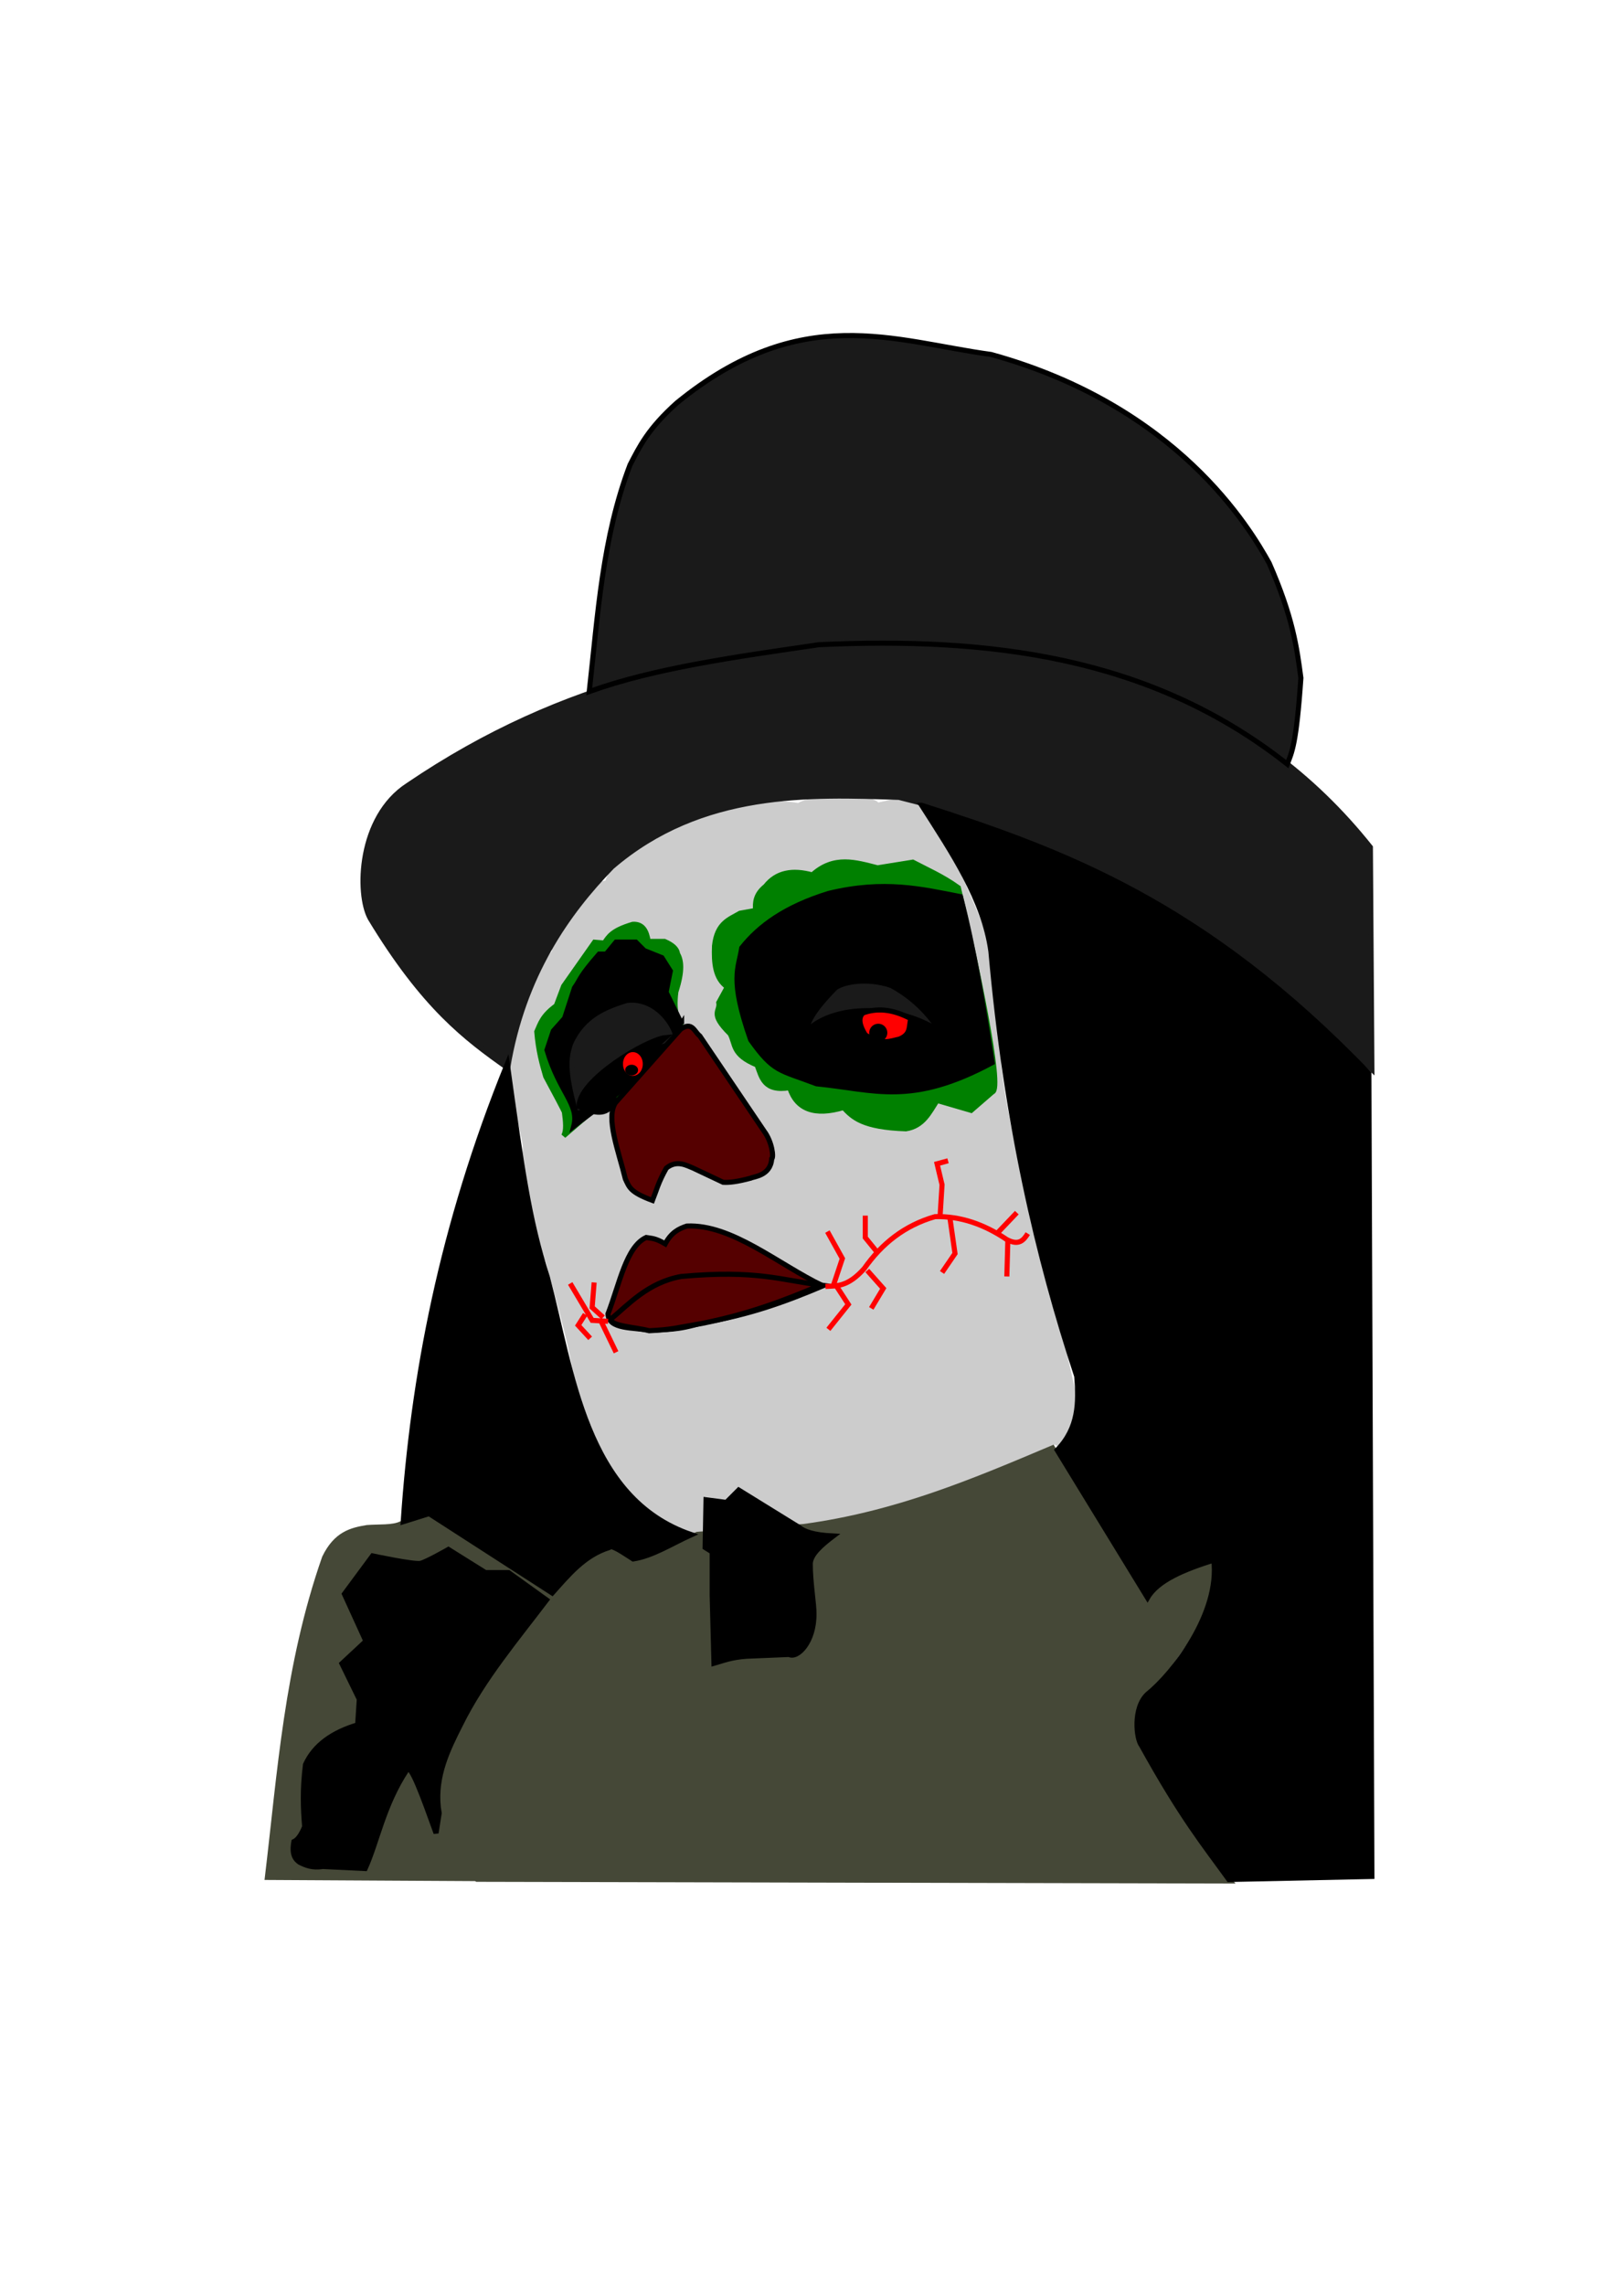 <?xml version="1.0"?>
<svg xmlns="http://www.w3.org/2000/svg" width="320" height="450" viewBox="0 0 320 450">
  <path d="M119.293 173.435c-5.325.822-11.27 12.31-10.519 13.85-3.27 4.12-5.083 9.581-6.046 12.382-5.05 5.57-2.347 17.783-1.298 18.871 2.508 10.078 1.223 6.203 1.429 10.836.986 3.411.926 6.455.926 6.455 1.716 9.597 2.863 10.634 3.738 12.615 5.184 18.945 4.045 15.48 6.562 27.78 3.759 10.529 7.112 14.97 10.404 18.496 4.24 3.898 8.478 5.964 12.717 7.515 13.266-1.497 14.943 2.569 49.71-9.249 9.084-2.89 16.508-5.57 20.861-8.46 5.929 3.115 4.648-4.917 4.2-10.201-4.797-22.324-12.775-46.814-14.712-64.785.583-22.287-4.174-28.014-9.243-40.712-7.064-5.652 4.928-15.372-14.95-10.773-2.039-2.03-12.946-1.637-15.8.096-12.524-2.193-34.694 5.697-37.98 15.284z" fill="#ccc"/>
  <path d="M195.546 215.066l-4.19 3.631-6.705-1.955c-1.539 2.367-2.748 5.06-6.146 5.587-8.524-.29-10.449-2.23-12.291-4.19-5.666 1.674-9.223.397-10.615-3.911-5.041.829-5.507-2.002-6.425-4.47-5.02-2.049-4.199-4.097-5.308-6.146-4.146-4.089-1.911-4.35-2.235-6.145l1.676-3.073c-2.397-1.661-2.652-4.75-2.514-8.102.49-4.515 2.904-5.18 5.028-6.425l3.073-.558c-.142-1.583-.01-3.166 1.956-4.75 2.172-2.77 5.337-3.308 9.218-2.234 4.284-3.887 8.567-2.482 12.85-1.397l6.943-1.117c2.788 1.478 5.789 2.742 8.98 5.028 3.258 13.747 8.864 39.79 6.705 40.227z" fill="green" stroke="green"/>
  <path d="M189.263 176.603c-7.637-1.485-15.015-3.294-25.962-.641-8.55 2.634-13.713 6.397-17.147 10.737-.603 4.052-2.485 5.972 1.763 18.109 4.585 6.43 5.636 5.862 12.98 8.654 11.494 1.138 18.56 4.45 34.616-4.167-1.767-11.372-3.64-22.586-6.25-32.692z" stroke="#000"/>
  <path d="M134.295 202.244c-.66-1.63-1.67-2.443-1.122-6.891 1.378-4.29 1.061-6.208.32-7.532-.14-1.04-1.144-1.791-2.564-2.404h-3.205c-.314-1.998-1.032-3.49-3.045-3.366-4.175 1.229-4.737 2.458-5.608 3.686l-1.924-.16-6.09 8.654-1.442 3.846c-2.757 2.004-3.137 3.533-3.846 5.128.317 3.751 1.027 6.322 1.763 8.814 1.666 3.115 3.652 6.791 3.686 7.052.239 1.84.439 3.644-.16 4.647l5.769-4.968 3.686-.641z" fill="green" stroke="green"/>
  <path d="M134.306 201.667l-3.056-6.25.833-4.167-1.666-2.639-3.473-1.389-1.666-1.666h-3.89l-1.944 2.36h-1.388c-4.05 4.652-3.44 4.644-4.862 6.667l-1.944 5.973-2.222 2.5-1.25 3.75c2.478 8.415 6.405 10.661 5.278 15 7.377-5.754 15.304-10.448 21.25-20.14z" stroke="#000"/>
  <path d="M119.8 258.772c2.297-5.954 3.585-13.23 7.518-15.038 1.024.188 1.73.06 3.76 1.253 1.199-2.274 2.71-2.994 4.26-3.508 8.877-.401 18.013 7.557 26.817 11.78-7.003 2.955-14.34 5.72-23.81 7.267-5.028 1.571-7.222 1.251-10.275 1.504-3.221-.621-8.15-.103-8.27-3.258z" fill="#500" stroke="#000"/>
  <path d="M120.349 259.826c3.365-2.772 7.297-7.254 13.908-8.42 14.838-1.33 19.571.708 27.438 1.702-6.806 2.892-13.922 5.672-23.464 7.57-5.548.951-5.743 1.18-10.313 1.419-2.698-.714-7.554-.887-7.569-2.271z" fill="#500" stroke="#000"/>
  <path d="M132.163 204.637c.289-1.151-2.9-7.231-8.476-6.608-3.707 1.183-8.037 2.678-10.343 7.9-.679 2.187-1.312 4.465 1.006 12.642-.944-3.018 3.11-6.75 10.2-10.917 2.705-1.678 5.152-2.319 7.613-3.017z" fill="#1a1a1a" stroke="#1a1a1a"/>
  <path d="M134.102 202.718l-12.85 14.498c-1.916 3.016.615 9.453 1.977 14.992.78 1.647.923 2.585 5.335 4.233.8-2.013 1.143-3.568 2.737-6.375 2.073-1.694 4.008-.493 5.272 0l5.931 2.8c1.123.07 2.7-.087 5.437-.823.486-.304 3.87-.41 4.118-3.79.449-.313.048-3.395-1.482-5.436l-12.686-18.78c-1.081-.803-1.482-2.967-3.789-1.319z" fill="#500" stroke="#000"/>
  <path d="M158.207 204.18c1.036-3.422 3.717-4.177 7.05-4.633 11.71-1.76 16.962 1.087 19.94 3.827 1.164 5.21-14.568 3.312-17.926 3.121-4.374-.09-9.377.902-9.064-2.316z" fill="none" stroke="#000"/>
  <path d="M158.22 203.86c1.337-2.506.958-3.756 6.332-9.248 1.41-1.146 6.146-2.193 11.077-.503 5.35 2.903 8.242 6.829 9.727 9.206-7.45-5.378-21.597-6.143-27.136.545z" fill="#1a1a1a" stroke="#000"/>
  <path d="M52.687 369.773c2.46-20.55 3.806-41.665 11.264-62.983 2.258-4.673 5.278-5.417 8.395-5.926 2.21-.179 5.075.056 6.666-.74l4.198-1.482c2.236-.482 4.859 1.75 7.407 3.457l9.383 6.42 9.383 5.432c2.77-4.312 6.61-7.378 11.358-9.383-7.295 3.264-9.18 6.19-11.358 9.136-6.919 10.37-16.075 21.061-20.741 31.11-1.81 5.556-2.031 10.317-1.235 14.569 1.56 3.955 3.096 7.933 5.926 10.617z" fill="#454837" stroke="#454837"/>
  <path d="M63.621 367.619c-2.119.324-3.359-.23-4.567-.816-.917-.645-1.606-1.593-1.142-4.078.707-.32 1.413-1.222 2.12-2.937-.298-3.55-.458-7.306.163-12.235 1.735-3.817 5.288-6.337 10.278-7.83l.326-5.057-3.426-7.015 4.731-4.404-4.241-9.299 5.546-7.504s8.264 1.766 9.479 1.463c1.214-.304 5.465-2.733 5.465-2.733l7.287 4.554h4.554l7.855 5.646c-6.821 10.008-14.997 19.475-19.735 30.317l-2.39 15.349c-2.518-6.976-5.064-14.084-5.769-12.449-4.628 6.987-5.806 14.152-8.197 19.432z" stroke="#000"/>
  <path d="M170.032 199.52c-.994.98-.66 2.492.48 4.326 3.443 2.065 4.919 1.18 6.732.801 2.412-1.002 1.76-2.617 2.243-4.006-3.855-2.042-6.88-2.062-9.455-1.122z" fill="red" stroke="#000"/>
  <path d="M114.103 217.949c2.57 1.043 4.875 1.99 6.613-.3.259-4.647 5.598-8.98 10.384-13.28-3.632.38-17.123 8.34-16.997 13.58z" stroke="#000"/>
  <path d="M162.642 253.376c2.254-.128 4.397.129 7.661-3.536 3.424-4.874 7.905-8.48 13.946-10.214 4.988-.136 9.68 1.511 14.143 4.517 2.366 1.258 3.304.138 4.125-1.178" fill="none" stroke="red"/>
  <path d="M185.232 239.626l.392-6.286-.982-4.125 2.161-.59M173.053 246.893l-2.554-3.142v-4.322M164.214 253.18l1.768-5.304-2.947-5.304M170.892 250.233l3.143 3.535-2.357 3.929M164.607 252.983l2.553 3.928-3.928 4.911M187.196 240.018l.982 6.875-2.554 3.733M196.428 242.965l3.929-4.125M198.589 244.34l-.197 7.071M119.821 260.25l-3.143-.196-4.321-7.268M118.446 260.25l2.946 6.09M115.303 258.876l-1.375 2.16 2.357 2.554" fill="none" stroke="red"/>
  <path d="M118.839 259.465l-2.16-1.964.392-4.911" fill="none" stroke="red"/>
  <path d="M100.032 210.34c-8.228-5.81-16.532-12.005-27.092-29.474-2.651-4.825-2.293-19.91 7.443-26.2 31.08-21.093 61.021-26.35 92.887-28.58 40.39.28 73.817 11.954 96.757 40.787l.298 43.764c-26.672-25.545-56.998-44.695-93.185-53.588-17.45-.582-38.892-1.502-56.565 13.694-8.759 9.015-17.492 21.299-20.543 39.597z" fill="#1a1a1a" stroke="#1a1a1a"/>
  <path d="M116.109 136.209c1.688-15.084 2.57-30.33 8.038-44.658 1.86-3.582 3.516-7.083 9.23-12.206 24.567-20.001 42.636-12.154 61.924-9.527 36.704 10.125 50.94 34.183 54.78 41.085 4.668 10.643 5.457 16.631 6.251 22.626-.893 13.085-1.786 14.656-2.679 16.97-27.042-21.331-58.942-25.052-92.292-23.52-16.05 2.352-32.282 4.567-45.252 9.23z" fill="#1a1a1a" stroke="#000"/>
  <path d="M93.997 370.137l148.316.34c-7.5-8.12-13.443-17.536-18.22-27.926-.369-2.034-.938-4 0-6.47l4.087-4.939 8.514-12.09c2.27-4.2 2.952-7.947 2.044-11.239-5.177.905-7.31 2.823-9.877 4.598l-2.895 3.235-18.56-30.48c-15.33 6.473-30.615 13.005-49.042 15.495l-20.945 1.533-12.601 5.449-4.087-2.554c-5.48 2.903-9.158 6.407-11.92 10.217-6.12 8.093-12.783 15.915-17.198 24.861-2.498 4.914-4.874 9.863-4.258 15.666.984 7.228 3.391 11.61 6.642 14.304z" fill="#454837" stroke="#454837"/>
  <path d="M145.556 293.475l11.84 7.313c1.051.85 2.8 1.544 6.79 1.74-2.376 1.8-4.424 3.599-4.527 5.398-.026 3.596.782 8.275.726 9.874.084 5.574-3.243 8.914-4.905 8.06l-8.357.348c-3.108.224-4.563.861-6.442 1.393l-.348-13.407v-8.531l-1.393-.87.174-9.403 4.005.523zM181.602 158.605c5.978 9.357 12.274 18.66 13.65 28.784 2.99 33.629 9.19 60.307 16.914 83.68.415 5.13.4 10.188-3.857 14.54l17.804 29.08c1.976-3.424 7.162-5.563 13.056-7.419 1.263 10.531-8.057 22.397-13.056 26.41-2.92 2.7-2.207 8.87-1.187 10.089 7.971 14.389 12.247 19.54 17.21 26.409l28.19-.593-.593-158.16c-32.396-33.707-60.393-43.956-88.13-52.82zM99.958 209.545c-12.953 31.938-18.587 61.624-20.506 90.167l5.105-1.595 24.25 15.635c3.224-3.602 6.297-7.392 11.168-8.935.406-.742 2.753.942 4.786 2.234 3.83-.584 7.658-3.058 11.487-4.786-20.936-7.104-23.487-32.174-28.398-50.735-3.678-11.452-5.039-21.647-7.892-41.985z" stroke="#000"/>
  <path d="M174.341 203.416a1.28 1.28 0 11-2.56 0 1.28 1.28 0 112.56 0z" fill-rule="evenodd" stroke="#000"/>
  <path d="M210.694 191.528a2.292 2.361 0 11-4.583 0 2.292 2.361 0 114.583 0z" transform="matrix(.697 0 0 .802 -20.551 55.951)" fill="red" fill-rule="evenodd" stroke="red"/>
  <path d="M230.366 248.046a4.949 4.18 0 11-9.898 0 4.949 4.18 0 119.898 0z" transform="matrix(.233 0 0 .224 71.936 155.198)" fill-rule="evenodd" stroke="#000"/>
</svg>
